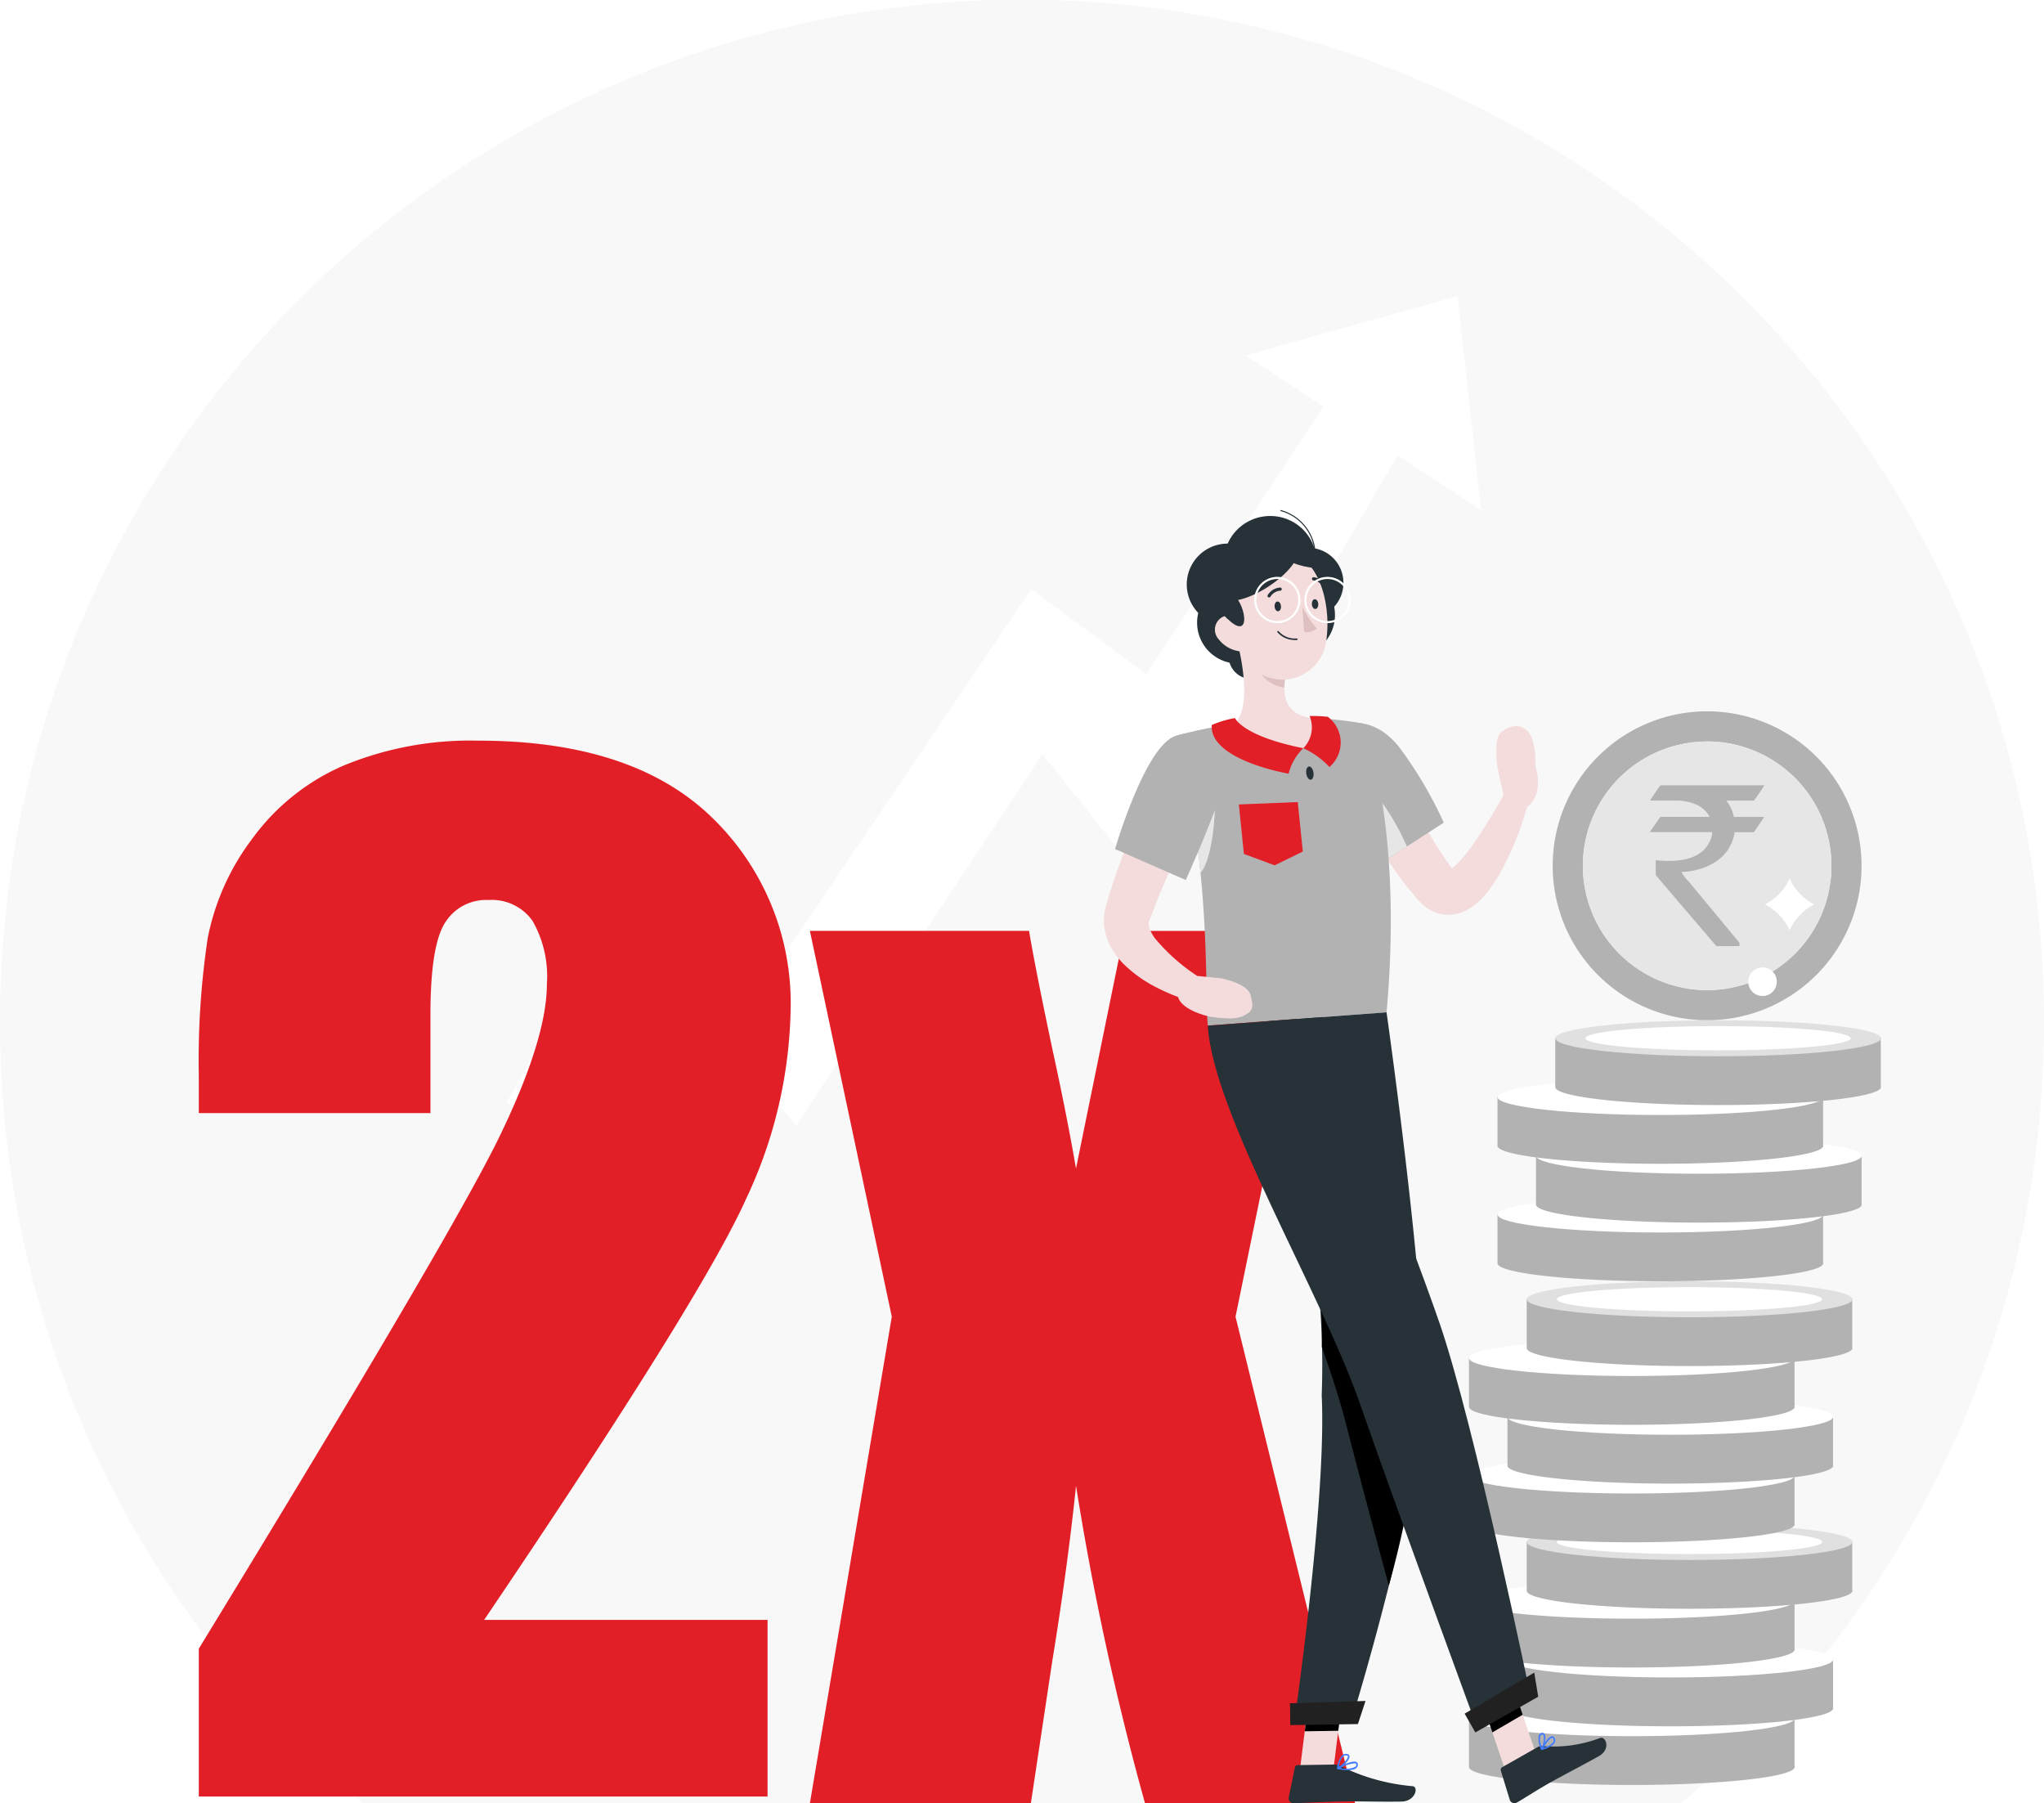<svg xmlns="http://www.w3.org/2000/svg" xmlns:xlink="http://www.w3.org/1999/xlink" width="114.487" height="100.991" viewBox="0 0 114.487 100.991">
  <defs>
    <filter id="Path_106146" x="19.043" y="6.068" width="73.235" height="69.622" filterUnits="userSpaceOnUse">
      <feOffset dy="3" input="SourceAlpha"/>
      <feGaussianBlur stdDeviation="3" result="blur"/>
      <feFlood flood-opacity="0.161"/>
      <feComposite operator="in" in2="blur"/>
      <feComposite in="SourceGraphic"/>
    </filter>
  </defs>
  <g id="Group_203756" data-name="Group 203756" transform="translate(-1746 -1203.009)">
    <path id="Subtraction_23" data-name="Subtraction 23" d="M94.165,100.991H20.323A57.438,57.438,0,0,1,5.5,81.759,56.932,56.932,0,0,1,1.427,70,57.575,57.575,0,0,1,0,57.244,56.977,56.977,0,0,1,9.776,25.238,57.41,57.41,0,0,1,34.962,4.5,57.168,57.168,0,0,1,89.249,9.776a57.411,57.411,0,0,1,20.74,25.186,56.887,56.887,0,0,1,4.5,22.282A57.574,57.574,0,0,1,113.06,70a57,57,0,0,1-10.476,22.188,57.678,57.678,0,0,1-8.419,8.8Z" transform="translate(1746 1203.009)" fill="#f8f8f8"/>
    <g transform="matrix(1, 0, 0, 1, 1746, 1203.01)" filter="url(#Path_106146)">
      <path id="Path_106146-2" data-name="Path 106146" d="M59.877,0,48.123,3.663,52.55,6.411,43.086,21.675,36.522,17.1,23.09,38.313l-6.869-6.564-8.2,14.943,3.6,3.092,5.917-9.949,6.715,7.692,13.167-21.2,6.077,7.16L56.794,9.006l4.762,2.931Z" transform="matrix(1, 0.03, -0.03, 1, 21.76, 11.79)" fill="#fff"/>
    </g>
    <g id="Group_203742" data-name="Group 203742" transform="translate(1757.135 1244.492)">
      <path id="Path_106204" data-name="Path 106204" d="M66.7-71.362,62.263-49.755l6.7,27.25H57.193A160.135,160.135,0,0,1,53.33-40.28Q52.848-35.662,52-30.472L50.8-22.505H38.423l4.587-27.25L38.423-71.362H50.7q.332,2.022,1.328,6.73.785,3.591,1.3,6.579l2.716-13.308Z" transform="translate(-4.195 82.013)" fill="#e21f26"/>
      <path id="Path_106205" data-name="Path 106205" d="M34.231-23.271v9.891H2.373v-8.278Q16.528-44.809,19.2-50.309t2.67-8.583a6.243,6.243,0,0,0-.806-3.53,2.783,2.783,0,0,0-2.455-1.165,2.7,2.7,0,0,0-2.455,1.29q-.806,1.29-.806,5.125v5.519H2.373v-2.114a46.011,46.011,0,0,1,.5-7.687,13.489,13.489,0,0,1,2.473-5.537,12.407,12.407,0,0,1,5.125-4.121,18.578,18.578,0,0,1,7.561-1.4q8.636,0,13.062,4.282a14.443,14.443,0,0,1,4.426,10.84,25.788,25.788,0,0,1-2.491,10.536Q30.54-41.3,18.356-23.271Z" transform="translate(-2.373 72.51)" fill="#e21f26"/>
    </g>
    <g id="Group_203753" data-name="Group 203753" transform="translate(1828.277 1260.148)">
      <g id="Group_203750" data-name="Group 203750" transform="translate(0 28.21)">
        <path id="Path_106223" data-name="Path 106223" d="M589.217,436.059c0,.556-4.084,1.009-9.122,1.009s-9.122-.453-9.122-1.009a.143.143,0,0,1,0-.03V433.3H589.21v2.72a.109.109,0,0,1,.007.037" transform="translate(-570.972 -422.449)" fill="#b2b2b2"/>
        <path id="Path_106224" data-name="Path 106224" d="M589.215,429.418c0,.557-4.084,1.009-9.122,1.009s-9.121-.452-9.121-1.009,4.084-1.009,9.121-1.009,9.122.452,9.122,1.009" transform="translate(-570.972 -418.54)" fill="#fff"/>
        <path id="Path_106225" data-name="Path 106225" d="M599.937,419.7c0,.556-4.084,1.009-9.122,1.009s-9.122-.453-9.122-1.009a.132.132,0,0,1,0-.03v-2.727H599.93v2.72a.111.111,0,0,1,.006.037" transform="translate(-579.536 -409.376)" fill="#b2b2b2"/>
        <path id="Path_106226" data-name="Path 106226" d="M599.936,413.055c0,.557-4.084,1.009-9.121,1.009s-9.121-.452-9.121-1.009,4.084-1.009,9.121-1.009,9.121.452,9.121,1.009" transform="translate(-579.536 -405.467)" fill="#fff"/>
        <path id="Path_106227" data-name="Path 106227" d="M589.217,403.333c0,.556-4.084,1.009-9.122,1.009s-9.122-.453-9.122-1.009a.143.143,0,0,1,0-.03v-2.727H589.21v2.72a.109.109,0,0,1,.007.037" transform="translate(-570.972 -396.303)" fill="#b2b2b2"/>
        <path id="Path_106228" data-name="Path 106228" d="M589.215,396.692c0,.557-4.084,1.009-9.122,1.009s-9.121-.451-9.121-1.009,4.084-1.009,9.121-1.009,9.122.452,9.122,1.009" transform="translate(-570.972 -392.394)" fill="#fff"/>
        <path id="Path_106229" data-name="Path 106229" d="M605.3,386.971c0,.556-4.084,1.009-9.122,1.009s-9.122-.453-9.122-1.009a.135.135,0,0,1,0-.03v-2.727h18.233v2.72a.111.111,0,0,1,.006.037" transform="translate(-583.82 -383.23)" fill="#b2b2b2"/>
        <path id="Path_106230" data-name="Path 106230" d="M605.3,380.33c0,.557-4.084,1.009-9.121,1.009s-9.121-.452-9.121-1.009,4.084-1.009,9.121-1.009,9.121.452,9.121,1.009" transform="translate(-583.82 -379.321)" fill="#e0e0e0"/>
        <path id="Path_106231" data-name="Path 106231" d="M610.327,381.642c0,.375-3.327.678-7.43.678s-7.43-.3-7.43-.678,3.326-.678,7.43-.678,7.43.3,7.43.678" transform="translate(-590.542 -380.634)" fill="#fff"/>
      </g>
      <g id="Group_203751" data-name="Group 203751" transform="translate(0 14.618)">
        <path id="Path_106223-2" data-name="Path 106223" d="M589.217,436.059c0,.556-4.084,1.009-9.122,1.009s-9.122-.453-9.122-1.009a.143.143,0,0,1,0-.03V433.3H589.21v2.72a.109.109,0,0,1,.007.037" transform="translate(-570.972 -422.449)" fill="#b2b2b2"/>
        <path id="Path_106224-2" data-name="Path 106224" d="M589.215,429.418c0,.557-4.084,1.009-9.122,1.009s-9.121-.452-9.121-1.009,4.084-1.009,9.121-1.009,9.122.452,9.122,1.009" transform="translate(-570.972 -418.54)" fill="#fff"/>
        <path id="Path_106225-2" data-name="Path 106225" d="M599.937,419.7c0,.556-4.084,1.009-9.122,1.009s-9.122-.453-9.122-1.009a.132.132,0,0,1,0-.03v-2.727H599.93v2.72a.111.111,0,0,1,.006.037" transform="translate(-579.536 -409.376)" fill="#b2b2b2"/>
        <path id="Path_106226-2" data-name="Path 106226" d="M599.936,413.055c0,.557-4.084,1.009-9.121,1.009s-9.121-.452-9.121-1.009,4.084-1.009,9.121-1.009,9.121.452,9.121,1.009" transform="translate(-579.536 -405.467)" fill="#fff"/>
        <path id="Path_106227-2" data-name="Path 106227" d="M589.217,403.333c0,.556-4.084,1.009-9.122,1.009s-9.122-.453-9.122-1.009a.143.143,0,0,1,0-.03v-2.727H589.21v2.72a.109.109,0,0,1,.007.037" transform="translate(-570.972 -396.303)" fill="#b2b2b2"/>
        <path id="Path_106228-2" data-name="Path 106228" d="M589.215,396.692c0,.557-4.084,1.009-9.122,1.009s-9.121-.451-9.121-1.009,4.084-1.009,9.121-1.009,9.122.452,9.122,1.009" transform="translate(-570.972 -392.394)" fill="#fff"/>
        <path id="Path_106229-2" data-name="Path 106229" d="M605.3,386.971c0,.556-4.084,1.009-9.122,1.009s-9.122-.453-9.122-1.009a.135.135,0,0,1,0-.03v-2.727h18.233v2.72a.111.111,0,0,1,.006.037" transform="translate(-583.82 -383.23)" fill="#b2b2b2"/>
        <path id="Path_106230-2" data-name="Path 106230" d="M605.3,380.33c0,.557-4.084,1.009-9.121,1.009s-9.121-.452-9.121-1.009,4.084-1.009,9.121-1.009,9.121.452,9.121,1.009" transform="translate(-583.82 -379.321)" fill="#e0e0e0"/>
        <path id="Path_106231-2" data-name="Path 106231" d="M610.327,381.642c0,.375-3.327.678-7.43.678s-7.43-.3-7.43-.678,3.326-.678,7.43-.678,7.43.3,7.43.678" transform="translate(-590.542 -380.634)" fill="#fff"/>
      </g>
      <g id="Group_203752" data-name="Group 203752" transform="translate(1.599)">
        <path id="Path_106223-3" data-name="Path 106223" d="M589.217,436.059c0,.556-4.084,1.009-9.122,1.009s-9.122-.453-9.122-1.009a.143.143,0,0,1,0-.03V433.3H589.21v2.72a.109.109,0,0,1,.007.037" transform="translate(-570.972 -422.449)" fill="#b2b2b2"/>
        <path id="Path_106224-3" data-name="Path 106224" d="M589.215,429.418c0,.557-4.084,1.009-9.122,1.009s-9.121-.452-9.121-1.009,4.084-1.009,9.121-1.009,9.122.452,9.122,1.009" transform="translate(-570.972 -418.54)" fill="#fff"/>
        <path id="Path_106225-3" data-name="Path 106225" d="M599.937,419.7c0,.556-4.084,1.009-9.122,1.009s-9.122-.453-9.122-1.009a.132.132,0,0,1,0-.03v-2.727H599.93v2.72a.111.111,0,0,1,.006.037" transform="translate(-579.536 -409.376)" fill="#b2b2b2"/>
        <path id="Path_106226-3" data-name="Path 106226" d="M599.936,413.055c0,.557-4.084,1.009-9.121,1.009s-9.121-.452-9.121-1.009,4.084-1.009,9.121-1.009,9.121.452,9.121,1.009" transform="translate(-579.536 -405.467)" fill="#fff"/>
        <path id="Path_106227-3" data-name="Path 106227" d="M589.217,403.333c0,.556-4.084,1.009-9.122,1.009s-9.122-.453-9.122-1.009a.143.143,0,0,1,0-.03v-2.727H589.21v2.72a.109.109,0,0,1,.007.037" transform="translate(-570.972 -396.303)" fill="#b2b2b2"/>
        <path id="Path_106228-3" data-name="Path 106228" d="M589.215,396.692c0,.557-4.084,1.009-9.122,1.009s-9.121-.451-9.121-1.009,4.084-1.009,9.121-1.009,9.122.452,9.122,1.009" transform="translate(-570.972 -392.394)" fill="#fff"/>
        <path id="Path_106229-3" data-name="Path 106229" d="M605.3,386.971c0,.556-4.084,1.009-9.122,1.009s-9.122-.453-9.122-1.009a.135.135,0,0,1,0-.03v-2.727h18.233v2.72a.111.111,0,0,1,.006.037" transform="translate(-583.82 -383.23)" fill="#b2b2b2"/>
        <path id="Path_106230-3" data-name="Path 106230" d="M605.3,380.33c0,.557-4.084,1.009-9.121,1.009s-9.121-.452-9.121-1.009,4.084-1.009,9.121-1.009,9.121.452,9.121,1.009" transform="translate(-583.82 -379.321)" fill="#e0e0e0"/>
        <path id="Path_106231-3" data-name="Path 106231" d="M610.327,381.642c0,.375-3.327.678-7.43.678s-7.43-.3-7.43-.678,3.326-.678,7.43-.678,7.43.3,7.43.678" transform="translate(-590.542 -380.634)" fill="#fff"/>
      </g>
    </g>
    <g id="Group_203749" data-name="Group 203749" transform="translate(1832.967 1242.847)">
      <path id="Path_106232" data-name="Path 106232" d="M476.513,360.161a8.65,8.65,0,1,0,8.413,8.882,8.65,8.65,0,0,0-8.413-8.882M483.239,369a6.962,6.962,0,1,1-6.965-7.152c.065,0,.128,0,.194,0a6.97,6.97,0,0,1,6.773,6.958c0,.063,0,.127,0,.19" transform="translate(-467.628 -360.158)" fill="#b2b2b2"/>
      <path id="Path_106233" data-name="Path 106233" d="M490.5,376.062c0,.063,0,.127,0,.19a6.962,6.962,0,1,1-6.965-7.152c.065,0,.129,0,.194,0a6.97,6.97,0,0,1,6.773,6.958" transform="translate(-474.886 -367.412)" fill="#e6e6e6"/>
      <path id="Path_106288" data-name="Path 106288" d="M530.61,411.2a3.034,3.034,0,0,1,1.38,1.447,3.042,3.042,0,0,1,1.381-1.45,3.038,3.038,0,0,1-1.381-1.447,3.04,3.04,0,0,1-1.38,1.45" transform="translate(-518.721 -400.385)" fill="#fff"/>
      <path id="Path_106289" data-name="Path 106289" d="M525.664,436.762a.8.8,0,1,0,1.6,0,.8.8,0,1,0-1.6,0" transform="translate(-514.71 -421.619)" fill="#fff"/>
      <path id="Path_106293" data-name="Path 106293" d="M.156-32.076H5.963v.012a9.006,9.006,0,0,1-.58.845H3.832a2.027,2.027,0,0,1,.435.912H5.921q.03.006.03.024-.555.833-.567.833H4.309a2.464,2.464,0,0,1-.41,1.032,2.522,2.522,0,0,1-.948.791,3.747,3.747,0,0,1-1.618.4v.012a2.237,2.237,0,0,0,.38.5l2.867,3.459v.163q0,.024-.03.024H3.289q-3.4-3.966-3.4-3.984v-.8l.012-.03a5.161,5.161,0,0,0,.706.042q1.908,0,2.372-1.238a1,1,0,0,0,.072-.374H-.406a.021.021,0,0,1-.024-.024q.573-.833.586-.833H2.9v-.012a1.607,1.607,0,0,0-.912-.743,2.845,2.845,0,0,0-.869-.157H-.418v-.03Q.138-32.076.156-32.076Z" transform="translate(5.884 36.22)" fill="#b2b2b2"/>
    </g>
    <g id="Group_203743" data-name="Group 203743" transform="translate(1807.832 1231.575)">
      <path id="Path_106152" data-name="Path 106152" d="M26.9,19.433a2.289,2.289,0,1,1-2.288-2.254A2.271,2.271,0,0,1,26.9,19.433" transform="translate(-17.103 -13.162)" fill="#263238"/>
      <path id="Path_106153" data-name="Path 106153" d="M32.431,30.8a1.275,1.275,0,1,1-1.275-1.256A1.266,1.266,0,0,1,32.431,30.8" transform="translate(-22.896 -22.636)" fill="#263238"/>
      <path id="Path_106154" data-name="Path 106154" d="M40.358,17.639a2.289,2.289,0,1,1-2.288-2.254,2.271,2.271,0,0,1,2.288,2.254" transform="translate(-27.417 -11.788)" fill="#263238"/>
      <path id="Path_106155" data-name="Path 106155" d="M47,287.187l1.877-.029.541-4.353-1.877.029Z" transform="translate(-36.015 -216.682)" fill="#f4dcdc"/>
      <path id="Path_106156" data-name="Path 106156" d="M91.434,284.712l1.7-.99-1.36-4.015-1.7.99Z" transform="translate(-69.017 -214.31)" fill="#f4dcdc"/>
      <path id="Path_106157" data-name="Path 106157" d="M97.133,294.595l-1.99,1.129a.164.164,0,0,0-.076.19l.5,1.634a.276.276,0,0,0,.4.155c.634-.374,1.08-.677,1.887-1.134.5-.282,2.022-1.079,2.707-1.467s.39-1.117.075-1.019a7.439,7.439,0,0,1-3.185.463.455.455,0,0,0-.322.05" transform="translate(-72.836 -225.316)" fill="#263238"/>
      <path id="Path_106158" data-name="Path 106158" d="M46.814,300.495l-2.049.032a.164.164,0,0,0-.158.131l-.345,1.674a.273.273,0,0,0,.275.33c.739-.024,1.807-.084,2.736-.1,1.086-.017,2.026.028,3.3.007.77-.012.972-.794.648-.86a11.321,11.321,0,0,1-3.953-1.076.868.868,0,0,0-.454-.139" transform="translate(-33.911 -230.237)" fill="#263238"/>
      <path id="Union_262" data-name="Union 262" d="M5.826,10.547a2.222,2.222,0,0,1-1.061-.49,3.338,3.338,0,0,1-.328-.319l-.174-.2A18.255,18.255,0,0,1,2.977,7.857c-.4-.566-.76-1.153-1.109-1.741S1.189,4.933.879,4.329s-.6-1.2-.879-1.86L2.6,1.32c.264.549.545,1.145.834,1.707s.578,1.141.885,1.7A28.144,28.144,0,0,0,6.281,7.908l.045.065a3.519,3.519,0,0,0,.418-.388A7.287,7.287,0,0,0,7.3,6.912c.367-.481.711-1.013,1.047-1.558.3-.48.592-.987.873-1.482L8.873,2.3S8.625.656,9.115.315s1-.494,1.477,0,.416,1.966.416,1.966.535,1.49-.471,2.258A17.829,17.829,0,0,1,9.119,8.074a9.678,9.678,0,0,1-.588.941,4.932,4.932,0,0,1-.855.945,2.935,2.935,0,0,1-.715.438,2.142,2.142,0,0,1-.834.172A1.909,1.909,0,0,1,5.826,10.547ZM6.08,8.108a.2.2,0,0,0,.09-.033C6.109,8.082,6.074,8.1,6.08,8.108Z" transform="translate(13.163 12.097)" fill="#f4dcdc" stroke="rgba(0,0,0,0)" stroke-miterlimit="10" stroke-width="1"/>
      <path id="Path_106160" data-name="Path 106160" d="M52.828,52.511c-.506,1.722,3.056,6.415,3.056,6.415l3.592-2.311a22.892,22.892,0,0,0-2.489-4.22c-1.472-1.875-3.6-1.772-4.159.117" transform="translate(-40.44 -39.106)" fill="#b2b2b2"/>
      <path id="Path_106161" data-name="Path 106161" d="M57.688,65.859c.739.316,1.826,2.095,2.392,3.414l-1.524.98a28.692,28.692,0,0,1-2.291-3.591c.481-.528,1.033-.968,1.424-.8" transform="translate(-43.111 -50.434)" fill="#e6e6e6"/>
      <rect id="Rectangle_20138" data-name="Rectangle 20138" width="3.816" height="4.429" transform="translate(13.152 15.39)" fill="none"/>
      <path id="Path_106164" data-name="Path 106164" d="M50.277,282.809,50,285.053l-1.878.029.279-2.244Z" transform="translate(-36.873 -216.686)"/>
      <rect id="Rectangle_20139" data-name="Rectangle 20139" width="2.157" height="2.273" transform="translate(11.248 66.123)" fill="none"/>
      <path id="Path_106165" data-name="Path 106165" d="M90.074,280.7l1.7-.99.7,2.07-1.7.99Z" transform="translate(-69.017 -214.313)"/>
      <rect id="Rectangle_20140" data-name="Rectangle 20140" width="2.397" height="3.06" transform="translate(21.058 65.399)" fill="none"/>
      <path id="Path_106166" data-name="Path 106166" d="M17.209,50.827c2.022,7.129,1.614,14.7,1.8,16.227,1.468-.107,7-.519,10.011-.744.96-10.725-1.315-16.17-1.315-16.17s-.644-.125-1.519-.215c-.274-.028-.57-.053-.879-.069-.17-.01-.343-.016-.519-.019a37.159,37.159,0,0,0-4.256.317c-.267.033-.538.073-.8.116-.244.042-.483.086-.708.131-1.022.2-1.81.426-1.81.426" transform="translate(-13.188 -38.183)" fill="#b2b2b2"/>
      <path id="Path_106167" data-name="Path 106167" d="M35.918,72.715l-1.578.772-1.722-.638-.282-2.771,3.3-.134Z" transform="translate(-24.778 -53.59)" fill="#e21f26"/>
      <rect id="Rectangle_20141" data-name="Rectangle 20141" width="3.582" height="3.543" transform="translate(7.558 16.354)" fill="none"/>
      <path id="Path_106168" data-name="Path 106168" d="M22.582,67.156c.18.69-.026,3.837-.746,4.613-.1-1.008-.229-2.06-.4-3.135Z" transform="translate(-16.425 -51.454)" fill="#e6e6e6"/>
      <rect id="Rectangle_20142" data-name="Rectangle 20142" width="1.209" height="4.613" transform="translate(5.009 15.702)" fill="none"/>
      <path id="Path_106169" data-name="Path 106169" d="M31.474,30.568c.37,1.349.825,3.838-.065,4.823a4.782,4.782,0,0,0,3.466,1.4c1.63-.064,1.263-1.161.79-1.719-1.554-.251-1.6-1.387-1.412-2.47Z" transform="translate(-24.067 -23.421)" fill="#f4dcdc"/>
      <path id="Path_106170" data-name="Path 106170" d="M27.134,49.836s.424,1.008,3.826,1.685a3,3,0,0,0-.821,1.427S25.7,52.2,25.832,50.224a5.4,5.4,0,0,1,1.3-.388" transform="translate(-19.793 -38.184)" fill="#e21f26"/>
      <path id="Path_106171" data-name="Path 106171" d="M49.236,52.193a4.647,4.647,0,0,0-1.462-1.055,1.658,1.658,0,0,0,.351-1.8,7.156,7.156,0,0,1,1.023.043,1.805,1.805,0,0,1,.089,2.811" transform="translate(-36.605 -37.801)" fill="#e21f26"/>
      <path id="Path_106173" data-name="Path 106173" d="M36.453,34.122l1.644,1.2a4.393,4.393,0,0,0-.075.765,1.888,1.888,0,0,1-1.546-1.228,2.056,2.056,0,0,1-.023-.741" transform="translate(-27.914 -26.144)" fill="#dec0c0"/>
      <rect id="Rectangle_20144" data-name="Rectangle 20144" width="1.668" height="1.969" transform="translate(8.516 7.978)" fill="none"/>
      <path id="Path_106174" data-name="Path 106174" d="M33.87,3.99a2.6,2.6,0,1,1-2.6-2.565,2.585,2.585,0,0,1,2.6,2.565" transform="translate(-21.962 -1.092)" fill="#263238"/>
      <path id="Path_106175" data-name="Path 106175" d="M44.13,3.228h-.008a.029.029,0,0,1-.02-.036,2.5,2.5,0,0,0-.246-1.93A2.579,2.579,0,0,0,42.3.057.029.029,0,0,1,42.316,0a2.636,2.636,0,0,1,1.59,1.231,2.558,2.558,0,0,1,.251,1.974.029.029,0,0,1-.028.022" transform="translate(-32.396 0.001)" fill="#263238"/>
      <path id="Path_106176" data-name="Path 106176" d="M44.486,10.986a1.968,1.968,0,1,1-1.968-1.938,1.953,1.953,0,0,1,1.968,1.938" transform="translate(-31.072 -6.932)" fill="#263238"/>
      <path id="Path_106177" data-name="Path 106177" d="M24.441,10.29a2.289,2.289,0,1,1-2.288-2.254,2.271,2.271,0,0,1,2.288,2.254" transform="translate(-15.223 -6.157)" fill="#263238"/>
      <path id="Path_106178" data-name="Path 106178" d="M30.253,12.249c.252,1.845.305,2.938,1.313,3.82a2.474,2.474,0,0,0,4.045-1.576c.274-1.7-.184-4.429-2.053-5.031a2.54,2.54,0,0,0-3.3,2.787" transform="translate(-23.164 -7.15)" fill="#f4dcdc"/>
      <path id="Path_106179" data-name="Path 106179" d="M25.828,7.639c.191,2.6,5.925-1.034,4.7-2.419s-3.093-.408-3.769.216a2.591,2.591,0,0,0-.936,2.2" transform="translate(-19.786 -3.46)" fill="#263238"/>
      <path id="Path_106180" data-name="Path 106180" d="M43.018,7.866c1.057-.324,2.863,1.56,1.243,1.373s-2.481-.993-1.243-1.373" transform="translate(-32.511 -5.998)" fill="#263238"/>
      <path id="Path_106181" data-name="Path 106181" d="M26.819,26.551a1.772,1.772,0,0,0,1.158.7c.615.088.841-.481.6-1.019-.214-.484-.792-1.113-1.377-.955a.8.8,0,0,0-.385,1.276" transform="translate(-20.414 -19.346)" fill="#f4dcdc"/>
      <path id="Path_106182" data-name="Path 106182" d="M44.138,160.1l-3.177.048s1.836-12.552,1.55-18.393a45.809,45.809,0,0,0-.272-6.926c-.593-3.356-.878-4.695-1.645-8.936-.547-3.024-1.032-5.1-1.032-5.1l6.581-.489s2.149,15.128,2.085,20.855c-.066,5.955-4.089,18.94-4.089,18.94" transform="translate(-30.313 -92.174)" fill="#263238"/>
      <path id="Path_106183" data-name="Path 106183" d="M26.544,18.74c1.062.305,1.548,2.87.293,1.829s-1.537-2.186-.293-1.829" transform="translate(-19.724 -14.307)" fill="#263238"/>
      <path id="Path_106184" data-name="Path 106184" d="M51.014,182.426a22.507,22.507,0,0,1,.276,4.213c.547,1.545,1.024,3.009,1.356,4.311.582,2.28,1.5,5.735,2.4,9.058A57.368,57.368,0,0,0,57,188.755Z" transform="translate(-39.087 -139.773)"/>
      <rect id="Rectangle_20145" data-name="Rectangle 20145" width="5.988" height="17.582" transform="translate(11.926 42.653)" fill="none"/>
      <path id="Path_106185" data-name="Path 106185" d="M31.355,121.429s4.728,11.946,6.521,17.145c1.963,5.693,5.132,21.062,5.132,21.062l-2.99,1.7s-4.659-12.67-6.588-18.215c-2.2-6.317-8.251-16.3-8.534-21.207Z" transform="translate(-19.077 -93.038)" fill="#263238"/>
      <path id="Path_106186" data-name="Path 106186" d="M90.554,279.807l-3.521,2-.6-1.052,3.9-2.3Z" transform="translate(-66.229 -213.347)" fill="#212121"/>
      <path id="Path_106187" data-name="Path 106187" d="M48.378,286.552l-3.787.059-.019-1.223,4.232-.131Z" transform="translate(-34.152 -218.561)" fill="#212121"/>
      <path id="Path_106188" data-name="Path 106188" d="M40.9,22.189c.011.151.1.267.2.26s.17-.136.158-.287-.1-.267-.2-.26-.17.136-.158.287" transform="translate(-31.34 -16.781)" fill="#263238"/>
      <path id="Path_106189" data-name="Path 106189" d="M49.821,21.646c.011.151.1.267.2.26s.17-.136.159-.287-.1-.267-.2-.26-.169.136-.158.287" transform="translate(-38.174 -16.365)" fill="#263238"/>
      <path id="Path_106190" data-name="Path 106190" d="M47.528,23.08a5.413,5.413,0,0,0,.817,1.237.872.872,0,0,1-.711.189Z" transform="translate(-36.418 -17.683)" fill="#dec0c0"/>
      <path id="Path_106191" data-name="Path 106191" d="M42.444,29.463a1.246,1.246,0,0,1-.89-.431.044.044,0,0,1,.071-.054,1.2,1.2,0,0,0,1.01.4.044.044,0,1,1,.007.089,1.471,1.471,0,0,1-.2,0" transform="translate(-31.834 -22.189)" fill="#263238"/>
      <path id="Path_106192" data-name="Path 106192" d="M39.276,19.115a.089.089,0,0,1-.069-.137.883.883,0,0,1,.695-.42.089.089,0,0,1,0,.178.7.7,0,0,0-.546.338.089.089,0,0,1-.08.04" transform="translate(-30.031 -14.219)" fill="#263238"/>
      <path id="Path_106193" data-name="Path 106193" d="M50.537,16.672a.088.088,0,0,1-.072-.044.7.7,0,0,0-.53-.363.089.089,0,0,1,.01-.178.883.883,0,0,1,.674.452.089.089,0,0,1-.082.134" transform="translate(-38.197 -12.325)" fill="#263238"/>
      <path id="Path_106194" data-name="Path 106194" d="M105.234,294.3a2.231,2.231,0,0,1-.461.184.044.044,0,0,1-.051-.064c.038-.071.382-.693.615-.7a.141.141,0,0,1,.128.072.268.268,0,0,1,.036.25.57.57,0,0,1-.267.261m-.379.066c.309-.1.516-.233.563-.358a.181.181,0,0,0-.027-.17c-.019-.029-.037-.032-.05-.032-.121,0-.342.315-.486.56" transform="translate(-80.236 -225.046)" fill="#407bff"/>
      <path id="Path_106195" data-name="Path 106195" d="M104.265,293.848a.045.045,0,0,1-.025.006.044.044,0,0,1-.038-.025,1.338,1.338,0,0,1-.136-.777.243.243,0,0,1,.137-.143.145.145,0,0,1,.18.032c.138.162.014.705-.1.893a.043.043,0,0,1-.016.015m-.046-.848a.158.158,0,0,0-.07.084,1.071,1.071,0,0,0,.1.621c.1-.223.151-.611.069-.707-.007-.009-.025-.029-.079-.007l-.018.009" transform="translate(-79.716 -224.411)" fill="#407bff"/>
      <path id="Path_106196" data-name="Path 106196" d="M55.9,300.211a.044.044,0,0,1-.007-.081c.084-.045.833-.44,1.063-.316a.14.14,0,0,1,.075.117h0a.249.249,0,0,1-.08.217c-.2.185-.742.12-1.045.064H55.9m1-.326a1.841,1.841,0,0,0-.844.262,1.2,1.2,0,0,0,.838-.065.163.163,0,0,0,.051-.144.053.053,0,0,0-.029-.047l-.016-.007" transform="translate(-42.811 -229.697)" fill="#407bff"/>
      <path id="Path_106197" data-name="Path 106197" d="M55.9,298.792l-.011-.006a.045.045,0,0,1-.019-.04,1.269,1.269,0,0,1,.28-.727.325.325,0,0,1,.245-.08c.123.01.159.072.167.122.038.212-.4.624-.63.729a.044.044,0,0,1-.033,0m.533-.756a.194.194,0,0,0-.046-.009.238.238,0,0,0-.18.059,1.045,1.045,0,0,0-.239.582c.229-.142.529-.466.506-.593,0-.008,0-.028-.042-.04m-.042-.053h0Z" transform="translate(-42.809 -228.277)" fill="#407bff"/>
      <path id="Union_263" data-name="Union 263" d="M5.795,14.551,6.57,12.44s1.484.272,1.646.945.174.877-.43,1.166a1.9,1.9,0,0,1-.785.13A6.748,6.748,0,0,1,5.795,14.551ZM4.148,13.478c-.107-.039-.213-.08-.318-.123-.311-.128-.617-.268-.92-.426a7.4,7.4,0,0,1-1.75-1.238A4.12,4.12,0,0,1,.4,10.7,3.044,3.044,0,0,1,0,9.248a2.814,2.814,0,0,1,.1-.809l.135-.481c.094-.319.2-.626.295-.936C.947,5.8,1.412,4.609,1.918,3.443S2.957,1.141,3.553,0L6.088,1.29C5.561,2.379,5.025,3.5,4.51,4.6c-.26.557-.516,1.111-.762,1.668s-.484,1.115-.715,1.668c-.105.277-.225.557-.322.834l-.154.409a.418.418,0,0,0-.039.111.608.608,0,0,0,.031.349,2.633,2.633,0,0,0,.3.545,10.646,10.646,0,0,0,2.379,2.119l1.346.133-.775,2.111S4.381,14.236,4.148,13.478Z" transform="translate(0 13.789)" fill="#f4dcdc" stroke="rgba(0,0,0,0)" stroke-miterlimit="10" stroke-width="1"/>
      <path id="Path_106199" data-name="Path 106199" d="M6.082,53.539c-1.712.536-3.4,6.342-3.4,6.342l3.962,1.734s1.282-2.806,2.019-5c.8-2.395-.51-3.721-2.584-3.072" transform="translate(-2.06 -40.895)" fill="#b2b2b2"/>
      <path id="Path_106202" data-name="Path 106202" d="M37.307,18.591A1.294,1.294,0,1,1,38.6,17.3a1.295,1.295,0,0,1-1.294,1.294m0-2.471A1.177,1.177,0,1,0,38.483,17.3a1.178,1.178,0,0,0-1.177-1.177" transform="translate(-27.594 -12.261)" fill="#fff"/>
      <path id="Path_106203" data-name="Path 106203" d="M49.321,18.591A1.294,1.294,0,1,1,50.615,17.3a1.3,1.3,0,0,1-1.294,1.294m0-2.471A1.177,1.177,0,1,0,50.5,17.3a1.178,1.178,0,0,0-1.177-1.177" transform="translate(-36.8 -12.261)" fill="#fff"/>
      <path id="Path_106172" data-name="Path 106172" d="M48.466,61.808c.03.206.145.36.256.343s.176-.2.146-.4-.145-.36-.256-.343-.176.2-.146.4" transform="translate(-37.131 -47.048)" fill="#263238"/>
      <rect id="Rectangle_20143" data-name="Rectangle 20143" width="0.416" height="0.748" transform="translate(11.328 14.357)" fill="none"/>
    </g>
  </g>
</svg>
